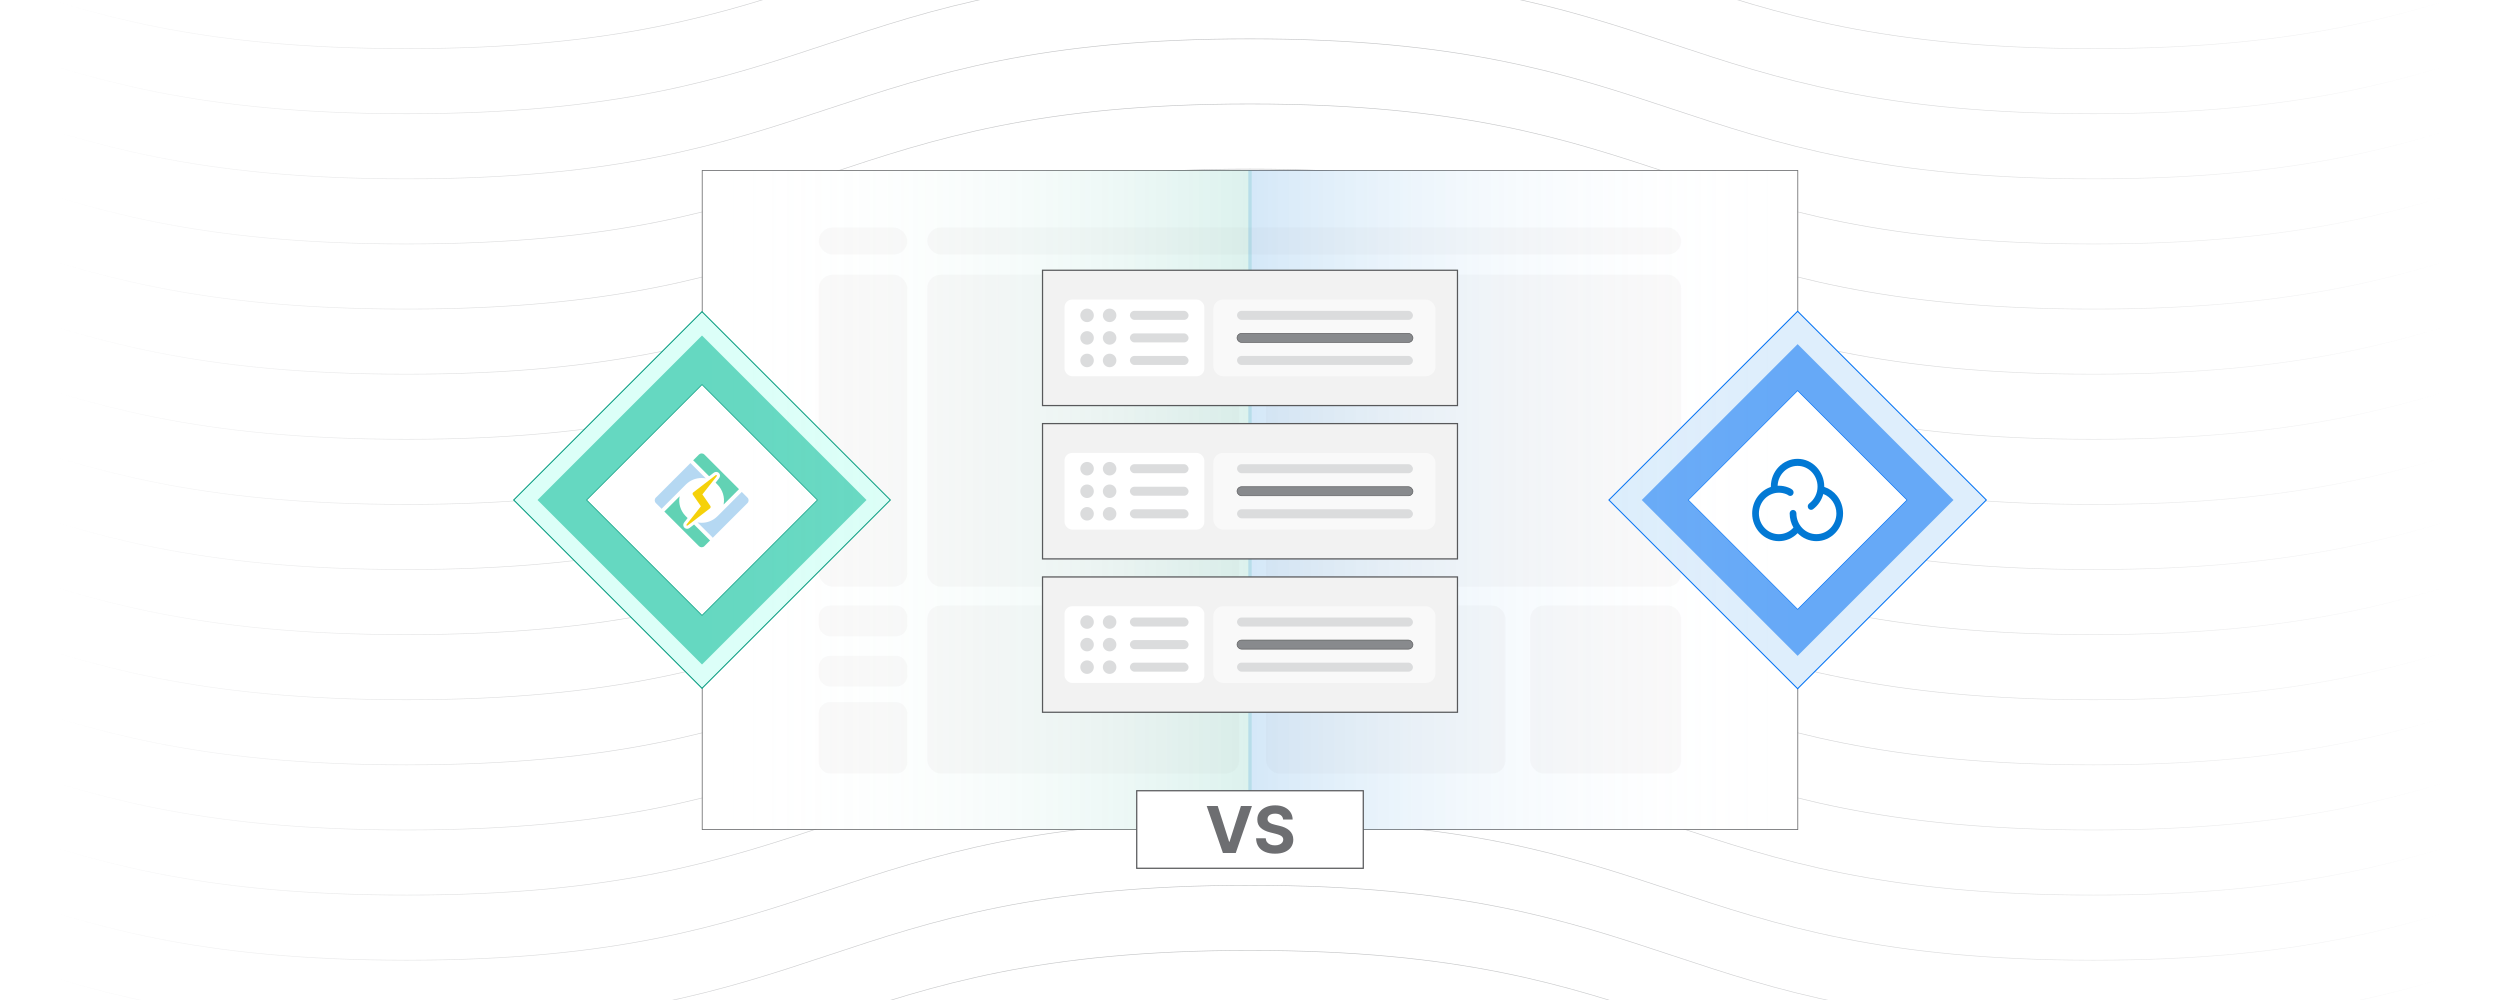 <?xml version="1.0" encoding="UTF-8"?><svg id="Layer_1" xmlns="http://www.w3.org/2000/svg" xmlns:xlink="http://www.w3.org/1999/xlink" viewBox="0 0 1000 400"><defs><clipPath id="clippath"><rect y="-.191" width="1000" height="400.381" fill="none" stroke-width="0"/></clipPath><radialGradient id="radial-gradient" cx="500" cy="-8.55" fx="500" fy="-8.55" r="477.576" gradientUnits="userSpaceOnUse"><stop offset="0" stop-color="#9c9ea1"/><stop offset=".176" stop-color="#a1a3a5"/><stop offset=".392" stop-color="#b0b1b4"/><stop offset=".629" stop-color="#c9cacb"/><stop offset=".879" stop-color="#ebebec"/><stop offset="1" stop-color="#fff"/></radialGradient><radialGradient id="radial-gradient-2" cy="17.495" fy="17.495" xlink:href="#radial-gradient"/><radialGradient id="radial-gradient-3" cy="43.54" fy="43.54" xlink:href="#radial-gradient"/><radialGradient id="radial-gradient-4" cy="69.585" fy="69.585" xlink:href="#radial-gradient"/><radialGradient id="radial-gradient-5" cy="95.63" fy="95.63" xlink:href="#radial-gradient"/><radialGradient id="radial-gradient-6" cy="121.675" fy="121.675" xlink:href="#radial-gradient"/><radialGradient id="radial-gradient-7" cy="147.72" fy="147.72" xlink:href="#radial-gradient"/><radialGradient id="radial-gradient-8" cy="173.764" fy="173.764" xlink:href="#radial-gradient"/><radialGradient id="radial-gradient-9" cy="199.809" fy="199.809" xlink:href="#radial-gradient"/><radialGradient id="radial-gradient-10" cy="225.854" fy="225.854" xlink:href="#radial-gradient"/><radialGradient id="radial-gradient-11" cy="251.899" fy="251.899" xlink:href="#radial-gradient"/><radialGradient id="radial-gradient-12" cy="277.944" fy="277.944" xlink:href="#radial-gradient"/><radialGradient id="radial-gradient-13" cy="303.989" fy="303.989" r="477.576" xlink:href="#radial-gradient"/><radialGradient id="radial-gradient-14" cy="330.034" fy="330.034" r="477.576" xlink:href="#radial-gradient"/><radialGradient id="radial-gradient-15" cy="356.079" fy="356.079" r="477.576" xlink:href="#radial-gradient"/><radialGradient id="radial-gradient-16" cy="382.123" fy="382.123" r="477.576" xlink:href="#radial-gradient"/><radialGradient id="radial-gradient-17" cy="408.168" fy="408.168" r="477.576" xlink:href="#radial-gradient"/><linearGradient id="linear-gradient" x1="280.876" y1="200" x2="500.682" y2="200" gradientUnits="userSpaceOnUse"><stop offset="0" stop-color="#fff" stop-opacity="0"/><stop offset=".123" stop-color="#eef8f6" stop-opacity=".077"/><stop offset=".353" stop-color="#c4e8e1" stop-opacity=".279"/><stop offset=".665" stop-color="#80cebf" stop-opacity=".607"/><stop offset="1" stop-color="#2eaf96"/></linearGradient><linearGradient id="linear-gradient-2" x1="62.434" y1="200" x2="282.239" y2="200" gradientTransform="translate(436.884 400) scale(1 -1)" gradientUnits="userSpaceOnUse"><stop offset="0" stop-color="#fff" stop-opacity="0"/><stop offset=".108" stop-color="#edf5fc" stop-opacity=".068"/><stop offset=".314" stop-color="#c0ddf4" stop-opacity=".247"/><stop offset=".597" stop-color="#76b6e7" stop-opacity=".536"/><stop offset=".942" stop-color="#1281d7" stop-opacity=".93"/><stop offset="1" stop-color="#0178d4"/></linearGradient></defs><rect width="1000" height="400" fill="#fff" stroke-width="0"/><g clip-path="url(#clippath)"><rect y="-.191" width="1000" height="400" fill="#fff" stroke-width="0"/><g opacity=".63"><path d="M-174.809-36.55C-6.109-36.55-6.109,19.45,162.59,19.45s168.703-56,337.405-56,168.703,56,337.406,56,168.703-56,337.406-56" fill="none" stroke="url(#radial-gradient)" stroke-miterlimit="10" stroke-width=".25"/><path d="M-174.809-10.505C-6.109-10.505-6.109,45.495,162.59,45.495S331.293-10.505,499.996-10.505s168.703,56,337.406,56,168.703-56,337.406-56" fill="none" stroke="url(#radial-gradient-2)" stroke-miterlimit="10" stroke-width=".25"/><path d="M-174.809,15.54C-6.109,15.54-6.109,71.54,162.59,71.54S331.293,15.54,499.996,15.54s168.703,56,337.406,56,168.703-56,337.406-56" fill="none" stroke="url(#radial-gradient-3)" stroke-miterlimit="10" stroke-width=".25"/><path d="M-174.809,41.585C-6.109,41.585-6.109,97.585,162.59,97.585s168.703-56,337.405-56,168.703,56,337.406,56,168.703-56,337.406-56" fill="none" stroke="url(#radial-gradient-4)" stroke-miterlimit="10" stroke-width=".25"/><path d="M-174.809,67.63C-6.109,67.63-6.109,123.63,162.59,123.63s168.703-56,337.405-56,168.703,56,337.406,56,168.703-56,337.406-56" fill="none" stroke="url(#radial-gradient-5)" stroke-miterlimit="10" stroke-width=".25"/><path d="M-174.809,93.675c168.7,0,168.7,56,337.399,56s168.703-56,337.405-56,168.703,56,337.406,56,168.703-56,337.406-56" fill="none" stroke="url(#radial-gradient-6)" stroke-miterlimit="10" stroke-width=".25"/><path d="M-174.809,119.719c168.7,0,168.7,56,337.399,56s168.703-56,337.405-56,168.703,56,337.406,56,168.703-56,337.406-56" fill="none" stroke="url(#radial-gradient-7)" stroke-miterlimit="10" stroke-width=".25"/><path d="M-174.809,145.764c168.7,0,168.7,56,337.399,56s168.703-56,337.405-56,168.703,56,337.406,56,168.703-56,337.406-56" fill="none" stroke="url(#radial-gradient-8)" stroke-miterlimit="10" stroke-width=".25"/><path d="M-174.809,171.809c168.7,0,168.7,56,337.399,56s168.703-56,337.405-56,168.703,56,337.406,56,168.703-56,337.406-56" fill="none" stroke="url(#radial-gradient-9)" stroke-miterlimit="10" stroke-width=".25"/><path d="M-174.809,197.854c168.7,0,168.7,56,337.399,56s168.703-56,337.405-56,168.703,56,337.406,56,168.703-56,337.406-56" fill="none" stroke="url(#radial-gradient-10)" stroke-miterlimit="10" stroke-width=".25"/><path d="M-174.809,223.899c168.7,0,168.7,56,337.399,56s168.703-56,337.405-56,168.703,56,337.406,56,168.703-56,337.406-56" fill="none" stroke="url(#radial-gradient-11)" stroke-miterlimit="10" stroke-width=".25"/><path d="M-174.809,249.944c168.7,0,168.7,56,337.399,56s168.703-56,337.405-56,168.703,56,337.406,56,168.703-56,337.406-56" fill="none" stroke="url(#radial-gradient-12)" stroke-miterlimit="10" stroke-width=".25"/><path d="M-174.809,275.989c168.7,0,168.7,56,337.399,56s168.703-56,337.405-56,168.703,56,337.406,56,168.703-56,337.406-56" fill="none" stroke="url(#radial-gradient-13)" stroke-miterlimit="10" stroke-width=".25"/><path d="M-174.809,302.034c168.7,0,168.7,56,337.399,56s168.703-56,337.405-56,168.703,56,337.406,56,168.703-56,337.406-56" fill="none" stroke="url(#radial-gradient-14)" stroke-miterlimit="10" stroke-width=".25"/><path d="M-174.809,328.079c168.7,0,168.7,56,337.399,56s168.703-56,337.405-56,168.703,56,337.406,56,168.703-56,337.406-56" fill="none" stroke="url(#radial-gradient-15)" stroke-miterlimit="10" stroke-width=".25"/><path d="M-174.809,354.123c168.7,0,168.7,56,337.399,56s168.703-56,337.405-56,168.703,56,337.406,56,168.703-56,337.406-56" fill="none" stroke="url(#radial-gradient-16)" stroke-miterlimit="10" stroke-width=".25"/><path d="M-174.809,380.168c168.7,0,168.7,56,337.399,56s168.703-56,337.405-56,168.703,56,337.406,56,168.703-56,337.406-56" fill="none" stroke="url(#radial-gradient-17)" stroke-miterlimit="10" stroke-width=".25"/></g></g><rect x="280.876" y="68.196" width="438.247" height="263.608" fill="#fff" stroke="#58595b" stroke-miterlimit="10" stroke-width=".288"/><g opacity=".35"><rect x="370.892" y="109.887" width="124.788" height="124.788" rx="5.398" ry="5.398" fill="#f0efef" stroke-width="0"/><rect x="506.386" y="109.887" width="166.104" height="124.788" rx="5.398" ry="5.398" fill="#f0efef" stroke-width="0"/><rect x="370.892" y="242.216" width="124.788" height="67.203" rx="5.398" ry="5.398" fill="#f0efef" stroke-width="0"/><rect x="506.386" y="242.216" width="95.852" height="67.203" rx="5.398" ry="5.398" fill="#f0efef" stroke-width="0"/><rect x="612.053" y="242.216" width="60.436" height="67.203" rx="5.398" ry="5.398" fill="#f0efef" stroke-width="0"/><rect x="370.892" y="91.02" width="301.598" height="10.796" rx="5.398" ry="5.398" fill="#f0efef" stroke-width="0"/><rect x="327.511" y="91.02" width="35.421" height="10.796" rx="5.398" ry="5.398" fill="#f0efef" stroke-width="0"/><rect x="327.511" y="109.887" width="35.421" height="124.788" rx="5.463" ry="5.463" fill="#f0efef" stroke-width="0"/><rect x="327.511" y="242.216" width="35.421" height="12.315" rx="4.446" ry="4.446" fill="#f0efef" stroke-width="0"/><rect x="327.511" y="262.32" width="35.421" height="12.315" rx="4.446" ry="4.446" fill="#f0efef" stroke-width="0"/><rect x="327.511" y="280.829" width="35.421" height="28.59" rx="4.446" ry="4.446" fill="#f0efef" stroke-width="0"/></g><rect x="227.533" y="146.731" width="106.537" height="106.537" transform="translate(-59.176 257.135) rotate(-45)" fill="#dcfff8" stroke="#00997c" stroke-miterlimit="10" stroke-width=".411"/><rect x="234.281" y="153.479" width="93.041" height="93.041" transform="translate(-59.176 257.135) rotate(-45)" fill="#00b793" opacity=".54" stroke-width="0"/><rect x="248.161" y="167.359" width="65.282" height="65.282" transform="translate(-59.176 257.135) rotate(-45)" fill="#fff" stroke="#00997c" stroke-miterlimit="10" stroke-width=".27"/><path d="M276.192,185.196c.036.068.078.133.133.187l5.978,5.978c-.541-.103-1.091-.155-1.643-.155-2.384,0-4.621.92-6.306,2.595l-9.652,9.646c-.023.025-.044.05-.064.077l-2.303-2.299c-.597-.6-.597-1.573,0-2.171l13.857-13.857ZM276.192,184.775c-.111,0-.218.044-.297.123l-13.857,13.857c-.76.762-.76,2.002-.001,2.765l2.304,2.299c.164.164.43.164.594 0.0.014-.014.026-.028.038-.044.01-.014.021-.028.033-.041l9.645-9.638c1.604-1.593,3.738-2.472,6.009-2.472.518,0,1.045.05,1.564.148.229.043.449-.108.491-.337.025-.136-.018-.276-.116-.374l-5.978-5.978c-.024-.025-.043-.054-.058-.085-.073-.138-.216-.225-.372-.225Z" fill="#fff" stroke-width="0"/><path d="M280.662,181.362c.409,0,.795.161,1.086.45l13.861,13.861c-.034.021-.065.045-.095.074l-6.063,6.066c.53-2.874-.382-5.877-2.443-7.957l-.77-.771,1.368-1.736c.004-.004.007-.009.01-.014.57-.743.397-1.398.242-1.72-.003-.009-.008-.019-.013-.029-.257-.505-.792-.831-1.361-.831-.379,0-.731.13-1.075.402l-1.753,1.345-6.223-6.225c-.055-.055-.12-.099-.192-.13l2.335-2.336c.287-.288.678-.45,1.085-.45M280.662,180.941c-.519-.001-1.016.205-1.382.573l-2.336,2.336c-.164.165-.163.432.002.596.035.035.076.064.122.084.024.009.045.023.064.04l6.228,6.23c.149.149.386.165.553.036l1.753-1.345c.273-.216.532-.315.818-.315.411,0,.796.233.983.595.004.009.007.018.011.026.138.288.216.744-.197,1.282l-.01.014-1.365,1.732c-.132.167-.118.407.033.558l.77.771c1.967,1.984,2.837,4.819,2.327,7.583-.042.228.109.448.337.49.136.025.276-.018.374-.116l6.063-6.066c.007-.006.014-.011.022-.016.197-.124.255-.384.131-.581-.017-.026-.036-.051-.058-.073l-13.86-13.861c-.366-.368-.864-.574-1.383-.573h0ZM271.849,198.514c-.541,2.861.328,5.774,2.38,7.886l.825.825-1.339,1.698c-.434.561-.52,1.181-.246,1.75.004.011.012.025.016.037.238.458.731.776,1.258.807.025.005.051.005.077.005h.008c.487,0,.828-.212,1.072-.395l1.728-1.328,6.196,6.2c.067.067.145.118.229.157l-2.305,2.306c-.287.289-.679.45-1.086.449-.407.002-.798-.16-1.085-.449l-13.847-13.847c.027-.019.055-.039.079-.064l6.04-6.038ZM271.85,198.093c-.112,0-.219.044-.298.123l-6.04,6.038-.002.002c-.006.005-.012.009-.018.013-.101.072-.168.186-.178.309s.032.247.119.335l13.847,13.847c.367.369.859.572,1.382.572s1.015-.203,1.384-.572l2.305-2.306c.164-.165.164-.432-.001-.596-.035-.035-.075-.063-.12-.084-.04-.018-.076-.042-.108-.072l-6.196-6.2c-.149-.15-.387-.166-.554-.036l-1.728,1.328c-.212.158-.461.307-.816.307h-.019c-.013-.002-.027-.004-.041-.005-.369-.021-.73-.249-.902-.568l-.006-.013c-.003-.008-.007-.017-.011-.025-.258-.536-.033-1.008.2-1.31l1.337-1.696c.132-.167.118-.407-.033-.558l-.825-.825c-1.959-2.016-2.786-4.754-2.264-7.51.043-.228-.107-.449-.335-.492-.026-.005-.052-.007-.078-.007h0Z" fill="#fff" stroke-width="0"/><path d="M296.698,196.762l2.291,2.291c.597.598.597,1.571,0,2.171l-13.901,13.898c-.038-.085-.091-.163-.157-.229l-5.932-5.93c.547.101,1.097.155,1.644.155,2.385,0,4.624-.925,6.309-2.599l9.671-9.667c.027-.027.052-.059.075-.091M296.698,196.341c-.133,0-.259.063-.338.171-.011.016-.023.031-.036.045l-9.669,9.666c-1.607,1.596-3.742,2.475-6.012,2.475-.508,0-1.035-.05-1.567-.148-.229-.042-.448.109-.49.337-.025.136.018.276.116.374l5.932,5.93c.028.027.051.064.073.109.098.211.348.302.558.205.045-.021.086-.049.121-.085l13.901-13.898c.761-.764.76-2.004 0-2.766l-2.292-2.292c-.079-.079-.186-.123-.298-.123h0ZM286.485,190.005c.102,0,.2.062.244.148.06.128.03.243-.106.421l-5.676,7.202.216.295c.296.404,1.223,1.742,3.007,4.343.106.155.142.677-.154.901l-8.87,6.811c-.14.105-.221.141-.318.141-.001,0-.003-.006-.004-.006s-.001.006-.004.006c-.092-.006-.185-.066-.222-.134-.03-.06-.091-.186.101-.435l5.663-7.188-3.208-4.617c-.205-.289-.136-.714.151-.934l8.878-6.819c.15-.118.235-.136.301-.136M286.485,189.584c-.19,0-.363.07-.561.226l-8.874,6.816c-.468.357-.575,1.035-.238,1.51l3.029,4.358-5.47,6.943c-.237.307-.286.602-.148.881l.006.013c.108.201.33.34.566.355.009.001.018.001.027.001h.008c.224,0,.39-.09.571-.225l8.874-6.815c.477-.361.478-1.13.245-1.472-1.746-2.547-2.704-3.93-3.015-4.354l-.027-.037,5.478-6.951c.098-.128.346-.454.157-.859l-.007-.015c-.121-.23-.358-.375-.618-.376h0Z" fill="#fff" stroke-width="0"/><path d="M280.661,191.205c.548,0,1.099.053,1.643.155l-5.978-5.978c-.054-.055-.099-.118-.133-.187l-13.857,13.857c-.597.598-.597,1.571,0,2.171l2.303,2.299c.02-.027.041-.052.064-.077l9.653-9.646c1.685-1.674,3.922-2.595,6.306-2.595h0Z" fill="#b5d8f2" stroke-width="0"/><path d="M283.657,190.503l1.753-1.345c.344-.272.695-.402,1.075-.402.569,0,1.105.326,1.361.831.005.01.01.02.013.029.155.322.328.977-.242,1.72-.003.005-.006.01-.01.014l-1.368,1.736.77.771c2.061,2.08,2.973,5.083,2.443,7.957l6.063-6.066c.029-.028.06-.053.095-.074l-13.861-13.861c-.288-.288-.679-.45-1.086-.45-.407-0-.797.162-1.085.45l-2.335,2.336c.071.033.137.074.192.13l6.223,6.225ZM277.628,209.8l-1.728,1.328c-.244.182-.586.395-1.072.395h-.008c-.026,0-.052,0-.077-.005-.527-.03-1.02-.349-1.258-.807-.004-.012-.013-.025-.016-.037-.274-.569-.188-1.188.246-1.75l1.339-1.698-.825-.825c-2.053-2.112-2.921-5.025-2.38-7.886l-6.04,6.038c-.024.025-.053.045-.079.064l13.847,13.847c.287.289.678.45,1.085.449.407.002.799-.16,1.086-.449l2.305-2.306c-.085-.038-.163-.091-.229-.157l-6.196-6.2Z" fill="#61d2b4" stroke-width="0"/><path d="M298.99,199.053l-2.291-2.291c-.023.032-.048.063-.075.091l-9.671,9.667c-1.685,1.674-3.925,2.599-6.309,2.599-.547,0-1.097-.054-1.644-.155l5.932,5.93c.067.066.118.145.157.229l13.901-13.898c.598-.6.598-1.573 0-2.171h0Z" fill="#b5d8f2" stroke-width="0"/><path d="M286.623,190.574l-5.676,7.202.216.295c.296.404,1.223,1.742,3.007,4.343.106.155.142.677-.154.901l-8.87,6.811c-.14.105-.221.141-.318.141-.001,0-.003-.006-.004-.006s-.001.006-.004.006c-.092-.006-.185-.066-.222-.134-.03-.06-.091-.186.101-.435l5.663-7.188-3.208-4.617c-.205-.289-.136-.714.151-.934l8.878-6.819c.15-.118.235-.136.301-.136.102,0,.2.062.244.148.06.128.03.242-.106.42h0Z" fill="#f5d10a" stroke-width="0"/><rect x="665.674" y="146.625" width="106.749" height="106.749" transform="translate(69.183 567.023) rotate(-45)" fill="#deeefc" stroke="#0070f3" stroke-miterlimit="10" stroke-width=".411"/><rect x="674.965" y="155.916" width="88.168" height="88.168" transform="translate(69.183 567.023) rotate(-45)" fill="#0070f3" opacity=".54" stroke-width="0"/><rect x="688.117" y="169.069" width="61.863" height="61.863" transform="translate(69.183 567.023) rotate(-45)" fill="#fff" stroke="#0070f3" stroke-miterlimit="10" stroke-width=".256"/><path d="M734.817,198.332c-1.315-1.67-3.097-2.913-5.118-3.572v-.13c0-6.114-4.782-11.098-10.678-11.098-5.9,0-10.684,4.973-10.684,11.1v.152c-4.319,1.414-7.472,5.62-7.472,10.582,0,6.114,4.787,11.1,10.682,11.1,2.829-.006,5.538-1.159,7.505-3.195,1.962,2.036,4.67,3.19,7.496,3.195,5.885,0,10.684-4.973,10.684-11.1,0-2.556-.866-5.055-2.415-7.035ZM726.548,213.66c-4.399,0-7.981-3.721-7.981-8.295.011-.754-.596-1.382-1.349-1.399-.745.011-1.351.628-1.351,1.373v.028c0,2.073.557,4.018,1.508,5.679-1.477,1.666-3.6,2.623-5.826,2.627-4.401,0-7.986-3.723-7.986-8.295s3.584-8.293,7.986-8.293c.953,0,1.88.178,2.768.507.011,0,.019.011.03.011.308.108.741.318.875.435.238.219.552.34.875.34.396,0,.771-.182,1.018-.492.485-.587.418-1.462-.147-1.971-.589-.518-1.508-.871-1.733-.953-1.174-.446-2.419-.674-3.675-.671-.171,0-.34,0-.511.011.182-4.418,3.686-7.951,7.986-7.951,4.399,0,7.981,3.721,7.981,8.295.009,2.655-1.237,5.163-3.357,6.762-.602.459-.741,1.319-.318,1.945.26.377.682.589,1.102.589.271,0,.541-.082.782-.26,2.014-1.51,3.461-3.656,4.104-6.09,3.084,1.189,5.226,4.286,5.226,7.786-.011,4.561-3.593,8.282-8.005,8.282Z" fill="#0178d4" stroke-width="0"/><rect x="280.876" y="68.196" width="219.805" height="263.608" fill="url(#linear-gradient)" opacity=".17" stroke-width="0"/><rect x="499.318" y="68.196" width="219.805" height="263.608" transform="translate(1218.442 400) rotate(-180)" fill="url(#linear-gradient-2)" opacity=".17" stroke-width="0"/><rect x="417.011" y="108.1" width="165.978" height="54.123" fill="#f2f2f2" stroke="#58595b" stroke-miterlimit="10" stroke-width=".5"/><rect x="425.806" y="119.826" width="55.927" height="30.67" rx="3.071" ry="3.071" fill="#fff" stroke-width="0"/><circle cx="434.827" cy="126.141" r="2.706" fill="#dbdcdd" stroke-width="0"/><circle cx="443.847" cy="126.141" r="2.706" fill="#dbdcdd" stroke-width="0"/><rect x="451.966" y="124.337" width="23.453" height="3.608" rx="1.804" ry="1.804" fill="#dbdcdd" stroke-width="0"/><circle cx="434.827" cy="135.161" r="2.706" fill="#dbdcdd" stroke-width="0"/><circle cx="443.847" cy="135.161" r="2.706" fill="#dbdcdd" stroke-width="0"/><rect x="451.966" y="133.357" width="23.453" height="3.608" rx="1.804" ry="1.804" fill="#dbdcdd" stroke-width="0"/><circle cx="434.827" cy="144.182" r="2.706" fill="#dbdcdd" stroke-width="0"/><circle cx="443.847" cy="144.182" r="2.706" fill="#dbdcdd" stroke-width="0"/><rect x="451.966" y="142.377" width="23.453" height="3.608" rx="1.804" ry="1.804" fill="#dbdcdd" stroke-width="0"/><rect x="485.342" y="119.826" width="88.852" height="30.67" rx="3.871" ry="3.871" fill="#fff" opacity=".54" stroke-width="0"/><rect x="494.813" y="124.337" width="70.36" height="3.608" rx="1.804" ry="1.804" fill="#dbdcdd" stroke-width="0"/><rect x="494.813" y="133.357" width="70.36" height="3.608" rx="1.804" ry="1.804" fill="#888a8d" stroke="#58595b" stroke-miterlimit="10" stroke-width=".258"/><rect x="494.813" y="142.377" width="70.36" height="3.608" rx="1.804" ry="1.804" fill="#dbdcdd" stroke-width="0"/><rect x="417.011" y="169.439" width="165.978" height="54.123" fill="#f2f2f2" stroke="#58595b" stroke-miterlimit="10" stroke-width=".5"/><rect x="425.806" y="181.166" width="55.927" height="30.67" rx="3.071" ry="3.071" fill="#fff" stroke-width="0"/><circle cx="434.827" cy="187.48" r="2.706" fill="#dbdcdd" stroke-width="0"/><circle cx="443.847" cy="187.48" r="2.706" fill="#dbdcdd" stroke-width="0"/><rect x="451.966" y="185.676" width="23.453" height="3.608" rx="1.804" ry="1.804" fill="#dbdcdd" stroke-width="0"/><circle cx="434.827" cy="196.501" r="2.706" fill="#dbdcdd" stroke-width="0"/><circle cx="443.847" cy="196.501" r="2.706" fill="#dbdcdd" stroke-width="0"/><rect x="451.966" y="194.697" width="23.453" height="3.608" rx="1.804" ry="1.804" fill="#dbdcdd" stroke-width="0"/><circle cx="434.827" cy="205.521" r="2.706" fill="#dbdcdd" stroke-width="0"/><circle cx="443.847" cy="205.521" r="2.706" fill="#dbdcdd" stroke-width="0"/><rect x="451.966" y="203.717" width="23.453" height="3.608" rx="1.804" ry="1.804" fill="#dbdcdd" stroke-width="0"/><rect x="485.342" y="181.166" width="88.852" height="30.67" rx="3.871" ry="3.871" fill="#fff" opacity=".54" stroke-width="0"/><rect x="494.813" y="185.676" width="70.36" height="3.608" rx="1.804" ry="1.804" fill="#dbdcdd" stroke-width="0"/><rect x="494.813" y="194.697" width="70.36" height="3.608" rx="1.804" ry="1.804" fill="#888a8d" stroke="#58595b" stroke-miterlimit="10" stroke-width=".258"/><rect x="494.813" y="203.717" width="70.36" height="3.608" rx="1.804" ry="1.804" fill="#dbdcdd" stroke-width="0"/><rect x="417.011" y="230.779" width="165.978" height="54.123" fill="#f2f2f2" stroke="#58595b" stroke-miterlimit="10" stroke-width=".5"/><rect x="425.806" y="242.505" width="55.927" height="30.67" rx="3.071" ry="3.071" fill="#fff" stroke-width="0"/><circle cx="434.827" cy="248.82" r="2.706" fill="#dbdcdd" stroke-width="0"/><circle cx="443.847" cy="248.82" r="2.706" fill="#dbdcdd" stroke-width="0"/><rect x="451.966" y="247.016" width="23.453" height="3.608" rx="1.804" ry="1.804" fill="#dbdcdd" stroke-width="0"/><circle cx="434.827" cy="257.84" r="2.706" fill="#dbdcdd" stroke-width="0"/><circle cx="443.847" cy="257.84" r="2.706" fill="#dbdcdd" stroke-width="0"/><rect x="451.966" y="256.036" width="23.453" height="3.608" rx="1.804" ry="1.804" fill="#dbdcdd" stroke-width="0"/><circle cx="434.827" cy="266.861" r="2.706" fill="#dbdcdd" stroke-width="0"/><circle cx="443.847" cy="266.861" r="2.706" fill="#dbdcdd" stroke-width="0"/><rect x="451.966" y="265.057" width="23.453" height="3.608" rx="1.804" ry="1.804" fill="#dbdcdd" stroke-width="0"/><rect x="485.342" y="242.505" width="88.852" height="30.67" rx="3.871" ry="3.871" fill="#fff" opacity=".54" stroke-width="0"/><rect x="494.813" y="247.016" width="70.36" height="3.608" rx="1.804" ry="1.804" fill="#dbdcdd" stroke-width="0"/><rect x="494.813" y="256.036" width="70.36" height="3.608" rx="1.804" ry="1.804" fill="#888a8d" stroke="#58595b" stroke-miterlimit="10" stroke-width=".258"/><rect x="494.813" y="265.057" width="70.36" height="3.608" rx="1.804" ry="1.804" fill="#dbdcdd" stroke-width="0"/><rect x="454.69" y="316.296" width="90.619" height="31.016" fill="#fff" stroke="#58595b" stroke-miterlimit="10" stroke-width=".5"/><path d="M487.096,322.389l4.548,14.297h.174l4.558-14.297h4.41l-6.486,18.818h-5.127l-6.496-18.818h4.42Z" fill="#6d6e71" stroke-width="0"/><path d="M513.253,327.801c-.073-.739-.389-1.316-.945-1.727-.558-.411-1.314-.615-2.27-.615-.65,0-1.198.09-1.645.27-.447.181-.789.432-1.024.75s-.354.68-.354,1.084c-.013.337.059.632.216.882.156.251.372.467.647.648.276.179.594.337.956.467.361.133.746.244,1.157.335l1.691.404c.821.185,1.574.429,2.26.735.686.307,1.28.684,1.782,1.131.502.449.893.975,1.172,1.581.278.606.421,1.301.427,2.085-.006,1.152-.299,2.15-.878,2.992s-1.412,1.493-2.499,1.956c-1.087.463-2.396.695-3.928.695-1.519,0-2.841-.234-3.964-.699-1.124-.465-2-1.156-2.628-2.072-.628-.916-.958-2.051-.989-3.405h3.85c.043.632.225,1.156.546,1.577.322.419.754.735,1.296.945s1.156.318,1.842.318c.674,0,1.26-.099,1.759-.295s.886-.47,1.162-.817c.276-.349.414-.752.414-1.204,0-.423-.124-.777-.373-1.065-.247-.288-.61-.533-1.083-.735-.475-.202-1.056-.387-1.741-.552l-2.049-.516c-1.587-.385-2.839-.988-3.759-1.809s-1.375-1.927-1.369-3.316c-.006-1.141.298-2.135.914-2.988.616-.851,1.462-1.516,2.54-1.994,1.078-.476,2.304-.716,3.675-.716,1.397,0,2.617.24,3.662.716,1.044.478,1.857,1.143,2.439,1.994.582.853.882,1.838.9,2.958h-3.813Z" fill="#6d6e71" stroke-width="0"/></svg>